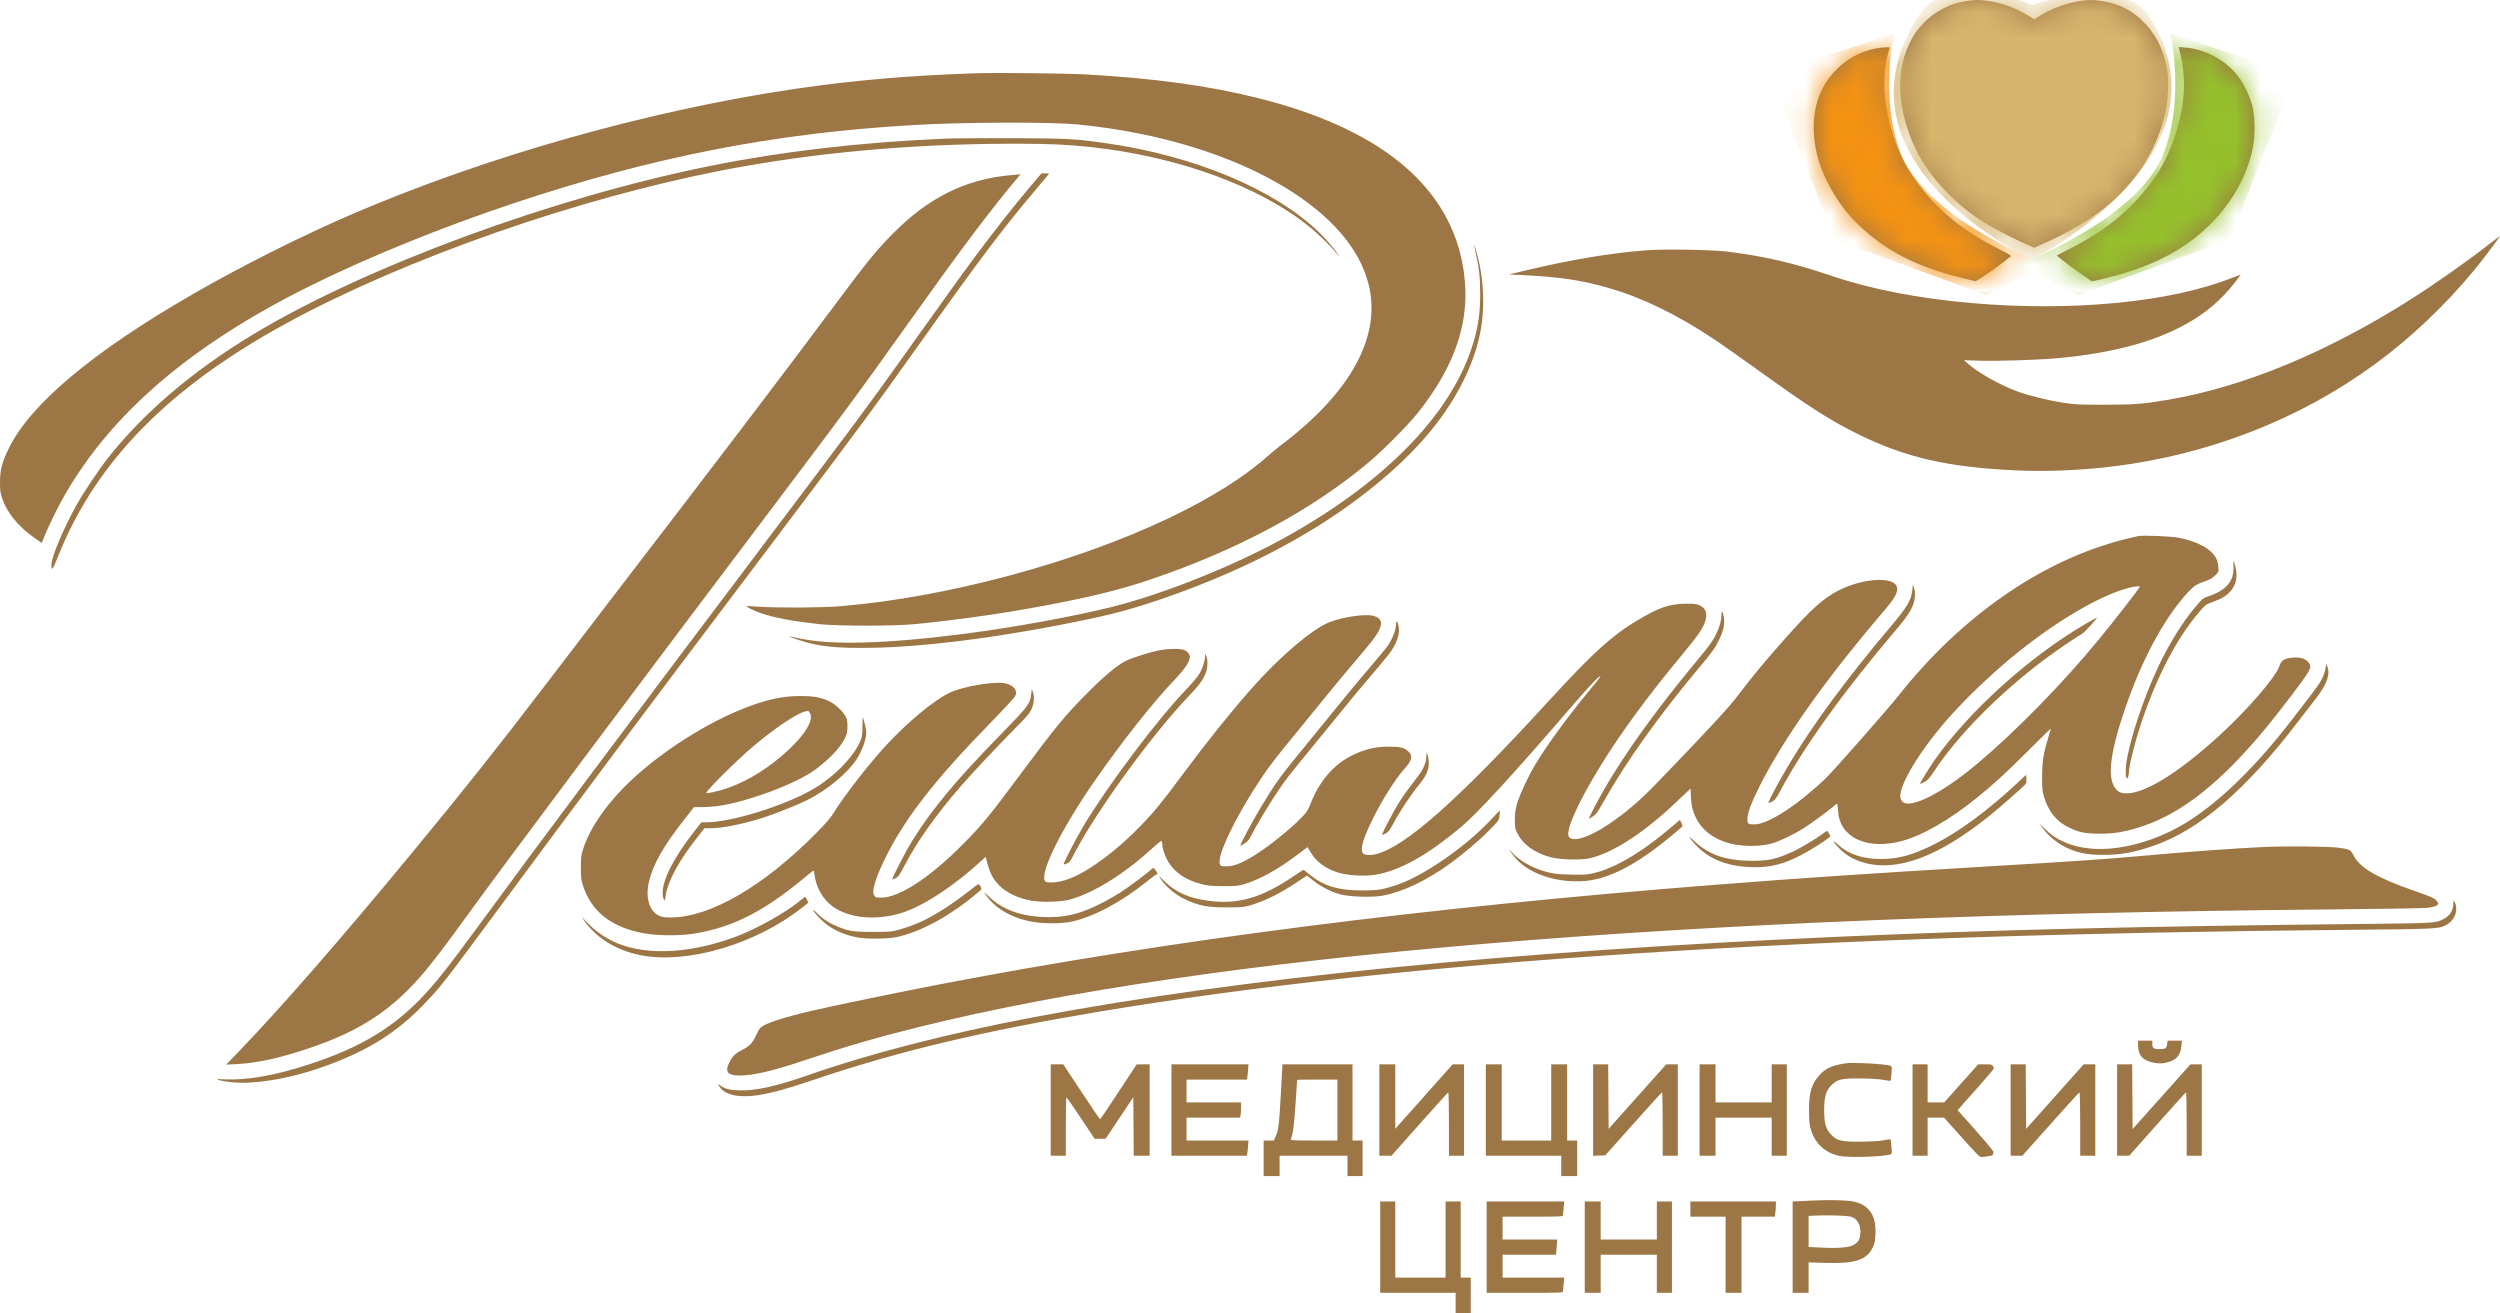 <svg width="99" height="52" viewBox="0 0 99 52" fill="none" xmlns="http://www.w3.org/2000/svg">
<path fill-rule="evenodd" clip-rule="evenodd" d="M77.957 0.029C77.268 0.11 76.609 0.442 76.145 0.944C75.879 1.231 75.761 1.407 75.586 1.781C75.053 2.921 75.146 4.382 75.848 5.873C76.365 6.97 77.389 8.069 78.598 8.826C78.941 9.041 79.769 9.467 80.247 9.675L80.557 9.81L81.077 9.575C82.532 8.917 83.553 8.192 84.356 7.245C85.053 6.422 85.546 5.424 85.763 4.396C85.863 3.922 85.887 3.158 85.815 2.742C85.693 2.035 85.414 1.44 84.983 0.973C84.446 0.39 83.858 0.103 83.015 0.013C82.398 -0.053 81.45 0.203 80.799 0.613L80.558 0.764L80.3 0.607C79.781 0.293 79.24 0.102 78.659 0.029C78.35 -0.01 78.281 -0.01 77.957 0.029ZM74.276 1.92C73.709 2.035 73.21 2.29 72.807 2.672C72.105 3.337 71.783 4.178 71.828 5.233C71.862 6.05 72.118 6.842 72.612 7.659C72.998 8.298 73.405 8.769 73.994 9.258C75 10.094 76.105 10.617 77.679 11.001C77.953 11.068 78.194 11.128 78.216 11.135C78.258 11.149 78.876 10.733 79.302 10.404C79.448 10.29 79.591 10.18 79.618 10.159C79.659 10.128 79.584 10.079 79.221 9.896C77.822 9.192 76.881 8.453 76.063 7.416C75.58 6.803 75.254 6.198 74.992 5.426C74.583 4.22 74.51 2.998 74.791 2.03L74.837 1.87L74.664 1.874C74.569 1.875 74.395 1.896 74.276 1.92ZM86.347 2.166C86.506 2.801 86.528 3.573 86.408 4.276C86.249 5.204 85.861 6.237 85.43 6.88C84.583 8.144 83.55 9.038 82.04 9.812L81.445 10.117L81.62 10.26C81.85 10.447 82.085 10.62 82.501 10.909L82.841 11.145L83.181 11.065C84.795 10.685 85.933 10.186 86.896 9.436C88.12 8.484 88.961 7.173 89.218 5.818C89.311 5.329 89.296 4.584 89.186 4.166C89.103 3.854 88.91 3.43 88.724 3.153C88.246 2.443 87.395 1.951 86.523 1.881L86.271 1.861L86.347 2.166ZM38.82 2.896C36.069 2.983 33.867 3.17 31.516 3.515C25.727 4.366 19.307 6.178 13.987 8.462C11.944 9.34 9.557 10.538 7.596 11.671C3.672 13.938 1.217 15.995 0.358 17.737C0.078 18.305 0.002 18.593 8.23104e-05 19.094C-0.001 19.429 0.011 19.514 0.09 19.747C0.28 20.307 0.741 20.87 1.356 21.294L1.654 21.499L1.75 21.26C1.917 20.842 2.282 20.098 2.545 19.637C4.416 16.366 7.553 13.677 12.211 11.356C14.514 10.208 17.484 9 20.361 8.042C25.854 6.213 30.619 5.28 36.114 4.955C38.163 4.834 41.6 4.823 42.721 4.933C45.873 5.245 48.774 6.132 50.912 7.438C52.711 8.537 53.838 9.844 54.193 11.245C54.714 13.303 53.51 15.524 50.738 17.62C50.583 17.738 50.344 17.934 50.207 18.057C49.278 18.889 47.968 19.712 46.306 20.508C42.597 22.283 37.501 23.653 33.292 24.005C32.539 24.068 30.839 24.078 30.055 24.025C29.791 24.007 29.57 23.996 29.564 24.002C29.537 24.029 29.883 24.198 30.143 24.285C30.691 24.468 31.341 24.591 32.412 24.713C33.151 24.797 35.434 24.797 36.263 24.713C38.2 24.515 39.882 24.27 41.711 23.918C43.269 23.618 44.41 23.333 45.46 22.981C48.958 21.809 51.931 20.217 54.224 18.29C54.755 17.843 55.757 16.834 56.121 16.38C57.76 14.332 58.321 12.419 57.893 10.336C57.26 7.255 54.552 5.08 49.878 3.899C47.876 3.393 45.698 3.094 42.903 2.942C42.273 2.908 39.443 2.876 38.82 2.896ZM37.425 5.491C34.129 5.629 31.016 5.989 28.146 6.566C21.885 7.823 14.446 10.566 10.003 13.255C7.6 14.71 5.68 16.35 4.246 18.173C3.932 18.572 3.299 19.518 3.057 19.948C2.53 20.89 2.036 22.057 2.036 22.362C2.036 22.635 2.082 22.58 2.29 22.055C3.873 18.066 7.034 14.981 12.277 12.309C17.265 9.766 23.999 7.532 29.598 6.562C32.954 5.98 36.49 5.691 40.231 5.691C41.558 5.691 42.283 5.724 43.21 5.825C46.314 6.165 49.248 7.152 51.253 8.531C51.896 8.974 52.483 9.501 52.942 10.047C53.041 10.164 53.052 10.172 52.993 10.08C52.855 9.868 52.509 9.464 52.244 9.207C50.491 7.508 47.325 6.178 43.833 5.676C42.58 5.496 42.325 5.482 40.148 5.472C39.025 5.467 37.8 5.476 37.425 5.491ZM40.824 7.357C40.207 8.083 39.305 9.229 38.593 10.19C38.022 10.963 37.602 11.546 35.421 14.604C34.374 16.072 33.784 16.866 30.699 20.954C24.764 28.82 21.235 33.538 18.908 36.718C17.867 38.139 17.376 38.769 16.895 39.296C15.662 40.65 14.33 41.466 12.244 42.148C10.897 42.588 9.785 42.785 8.891 42.742C8.55 42.726 8.536 42.728 8.668 42.77C8.919 42.849 9.465 42.896 9.87 42.872C10.861 42.814 11.931 42.573 13.038 42.159C14.644 41.558 15.736 40.862 16.793 39.765C17.339 39.199 17.621 38.851 18.515 37.643C20.664 34.738 23.619 30.762 24.905 29.046C26.578 26.814 27.122 26.092 31.048 20.888C34.109 16.829 34.598 16.167 36.247 13.85C38.792 10.271 39.711 9.05 41.007 7.522C41.301 7.174 41.542 6.884 41.542 6.877C41.542 6.869 41.475 6.863 41.393 6.863H41.244L40.824 7.357ZM40.065 6.933C38.278 7.08 36.794 7.807 35.383 9.226C34.692 9.92 34.34 10.356 32.873 12.325C31.093 14.715 28.674 17.897 24.979 22.709C23.841 24.191 22.334 26.159 21.63 27.082C19.716 29.591 18.41 31.235 16.331 33.754C13.505 37.179 11.138 39.893 9.456 41.641L8.958 42.159L9.394 42.137C10.194 42.097 11.105 41.894 12.277 41.497C14.315 40.805 15.581 39.959 16.844 38.445C17.203 38.014 17.668 37.401 18.405 36.385C20.109 34.037 24.713 27.885 31.371 19.061C33.555 16.166 33.965 15.608 35.816 13.012C38.1 9.808 39.185 8.362 40.299 7.039C40.365 6.961 40.414 6.899 40.408 6.901C40.402 6.904 40.247 6.918 40.065 6.933ZM98.641 9.615C97.757 10.31 96.46 11.224 95.423 11.881C92.151 13.955 88.853 15.32 85.885 15.826C84.871 15.999 84.519 16.027 83.339 16.027C82.34 16.028 82.175 16.02 81.712 15.949C81.1 15.855 80.329 15.665 79.87 15.494C79.173 15.234 78.298 14.739 77.911 14.386L77.778 14.264L78.392 14.283C79.128 14.305 80.704 14.255 81.474 14.185C83.808 13.972 85.559 13.473 86.892 12.642C87.611 12.193 88.139 11.69 88.725 10.895C88.741 10.874 88.585 10.924 88.379 11.006C85.97 11.967 82.082 12.345 78.11 12.005C75.996 11.824 74.08 11.452 72.5 10.914C71.025 10.413 69.818 10.134 68.367 9.96C67.764 9.888 65.894 9.858 65.211 9.91C63.796 10.017 62.259 10.273 60.432 10.706L59.752 10.868L60.233 10.891C61.782 10.966 62.615 11.09 63.71 11.406C65.052 11.793 66.426 12.464 67.909 13.454C68.195 13.645 68.987 14.203 69.668 14.693C71.643 16.115 72.443 16.628 73.529 17.168C75.453 18.124 77.13 18.508 79.921 18.631C81.313 18.692 82.956 18.596 84.401 18.37C88.187 17.779 91.698 16.277 94.581 14.017C95.967 12.931 97.312 11.578 98.365 10.211C98.689 9.791 99.016 9.343 98.999 9.343C98.993 9.343 98.832 9.465 98.641 9.615ZM58.376 9.717C58.375 9.73 58.403 9.865 58.439 10.019C58.572 10.586 58.615 10.982 58.616 11.638C58.617 12.348 58.551 12.846 58.372 13.477C57.583 16.254 55.013 18.961 51.037 21.203C48.963 22.372 46.085 23.53 43.949 24.055C42.429 24.428 40.099 24.852 38.255 25.09C35.022 25.507 32.828 25.562 31.552 25.258C31.399 25.221 31.268 25.197 31.261 25.204C31.254 25.212 31.431 25.278 31.656 25.353C32.418 25.605 33.123 25.678 34.563 25.652C36.542 25.617 39.192 25.29 42.106 24.723C43.719 24.409 44.535 24.206 45.625 23.846C48.849 22.782 51.664 21.357 53.885 19.665C55.852 18.168 57.159 16.689 57.961 15.056C58.535 13.886 58.771 12.846 58.729 11.672C58.708 11.098 58.652 10.694 58.522 10.177C58.446 9.872 58.38 9.667 58.376 9.717ZM84.684 21.227C84.629 21.236 84.375 21.296 84.119 21.361C80.875 22.18 77.683 24.388 75.189 27.538C74.748 28.095 72.592 30.542 72.28 30.839C71.182 31.886 70.028 32.634 69.495 32.645C69.23 32.65 69.197 32.628 69.197 32.45C69.197 32.206 69.348 31.792 69.674 31.145C70.63 29.248 72.286 26.908 74.536 24.274C75.072 23.646 75.191 23.424 75.105 23.213C74.945 22.823 73.763 22.904 72.832 23.369C72.213 23.678 71.744 24.099 70.675 25.305C69.831 26.257 69.392 26.788 68.826 27.538C68.478 28 67.646 28.9 65.711 30.906C64.913 31.734 64.401 32.173 63.656 32.671C62.904 33.174 62.25 33.369 62.123 33.129C61.991 32.881 62.495 31.762 63.395 30.303C64.193 29.01 65.236 27.589 66.555 25.997C67.209 25.208 67.403 24.935 67.504 24.665C67.632 24.319 67.569 24.096 67.31 23.975C67.176 23.913 67.1 23.903 66.756 23.907C66.096 23.914 65.681 24.059 64.796 24.593C63.811 25.186 63.05 25.881 61.332 27.756C57.712 31.704 55.665 33.521 54.493 33.823C54.24 33.888 54.009 33.866 53.958 33.771C53.864 33.594 53.991 33.175 54.372 32.408C54.756 31.634 55.279 30.812 55.638 30.42C55.914 30.117 55.954 29.92 55.77 29.757C55.594 29.6 55.451 29.566 54.987 29.567C54.533 29.568 54.192 29.637 53.754 29.817C52.914 30.162 52.294 30.831 51.902 31.815C51.788 32.101 51.744 32.168 51.529 32.388C51.057 32.871 50.198 33.555 49.626 33.904C49.157 34.189 48.854 34.305 48.571 34.306C48.363 34.307 48.343 34.301 48.309 34.224C48.171 33.919 48.916 32.364 49.93 30.839C50.265 30.334 50.532 29.989 51.433 28.895C51.828 28.416 52.276 27.866 52.43 27.672C52.742 27.28 53.517 26.351 54.105 25.662C54.783 24.869 54.86 24.517 54.385 24.387C54.076 24.302 53.203 24.426 52.663 24.632C51.98 24.893 50.675 26.002 49.558 27.27C48.683 28.265 47.823 29.337 46.83 30.673C46.003 31.785 45.714 32.139 45.179 32.695C44.713 33.178 44.234 33.602 43.718 33.989C42.854 34.636 42.183 34.944 41.636 34.944C41.441 34.944 41.407 34.934 41.373 34.872C41.187 34.521 42.064 32.771 43.356 30.913C44.453 29.337 45.648 27.826 46.523 26.909C46.911 26.503 47.119 26.191 47.119 26.016C47.119 25.911 47.026 25.795 46.9 25.742C46.736 25.673 46.242 25.683 45.849 25.764C45.471 25.842 44.801 26.059 44.561 26.182C44.227 26.353 43.705 26.792 43.05 27.453C42.153 28.357 41.816 28.768 40.324 30.775C39.174 32.321 38.88 32.678 38.126 33.438C36.815 34.76 35.607 35.547 34.889 35.547C34.694 35.547 34.666 35.538 34.617 35.463C34.513 35.303 34.652 34.817 35.02 34.056C35.794 32.453 36.988 30.911 39.236 28.611C39.797 28.036 40.187 27.611 40.214 27.544C40.294 27.34 40.152 27.154 39.853 27.07C39.44 26.954 38.094 27.18 37.556 27.456C36.932 27.775 35.948 28.595 35.106 29.497C34.454 30.196 33.4 31.549 33.031 32.161C32.901 32.377 32.73 32.576 32.313 32.999C30.251 35.086 28.135 36.317 26.586 36.331C26.314 36.333 26.227 36.321 26.101 36.263C25.711 36.082 25.55 35.54 25.7 34.91C25.864 34.22 26.273 33.502 27.105 32.443L27.482 31.963L27.782 31.962C27.947 31.962 28.208 31.946 28.363 31.927C29.544 31.78 31.558 31.029 32.313 30.456C32.882 30.024 33.263 29.619 33.449 29.249C33.545 29.058 33.558 29.002 33.558 28.763C33.558 28.53 33.545 28.472 33.467 28.338C33.356 28.146 33.083 27.895 32.867 27.785C32.547 27.621 32.242 27.563 31.699 27.563C31.143 27.562 30.641 27.647 30.03 27.844C28.409 28.367 26.408 29.58 25.002 30.892C24.073 31.76 23.371 32.758 23.097 33.603C23.015 33.856 23.005 33.94 23.003 34.341C23.001 34.726 23.012 34.83 23.078 35.043C23.404 36.091 24.206 36.724 25.507 36.961C26.068 37.063 26.993 37.062 27.576 36.958C29.07 36.694 30.277 36.072 31.864 34.75C32.046 34.599 32.204 34.475 32.216 34.475C32.228 34.475 32.247 34.557 32.259 34.658C32.306 35.067 32.524 35.496 32.825 35.773C33.522 36.417 34.898 36.518 36.077 36.013C36.872 35.673 37.892 34.971 38.819 34.127L39.035 33.93L39.062 34.043C39.183 34.543 39.31 34.8 39.563 35.056C39.863 35.358 40.319 35.574 40.851 35.667C41.284 35.743 42.022 35.718 42.389 35.616C43.327 35.355 44.527 34.603 45.664 33.565C45.822 33.42 45.968 33.302 45.987 33.302C46.008 33.302 46.024 33.353 46.024 33.416C46.024 33.596 46.145 33.943 46.283 34.159C46.546 34.569 46.959 34.845 47.549 35.002C47.825 35.076 47.94 35.087 48.431 35.091C48.921 35.094 49.028 35.085 49.247 35.021C49.852 34.843 50.568 34.452 51.334 33.879L51.781 33.545L51.899 33.746C52.124 34.132 52.5 34.406 53.012 34.56C53.413 34.679 54.099 34.711 54.53 34.629C55.484 34.447 56.54 33.852 57.844 32.762C58.51 32.206 59.912 30.679 62.252 27.962C62.969 27.13 63.34 26.742 63.38 26.783C63.387 26.791 63.159 27.08 62.872 27.427C62.036 28.438 61.224 29.557 60.769 30.324C60.508 30.766 60.179 31.474 60.08 31.811C60.012 32.043 59.991 32.19 59.988 32.447C59.984 32.75 59.993 32.801 60.075 32.971C60.302 33.437 60.747 33.765 61.394 33.944C61.761 34.045 62.586 34.069 62.943 33.989C63.894 33.776 65.171 32.935 66.514 31.635C66.748 31.409 66.942 31.224 66.947 31.224C66.952 31.224 66.957 31.349 66.958 31.501C66.971 32.791 67.997 33.577 69.562 33.493C69.761 33.482 70.017 33.444 70.159 33.403C70.463 33.316 71.041 33.04 71.421 32.8C71.712 32.617 72.367 32.137 72.597 31.939C72.669 31.878 72.738 31.828 72.751 31.828C72.763 31.828 72.78 31.954 72.788 32.109C72.844 33.171 73.941 33.682 75.338 33.297C76.143 33.076 77.193 32.471 78.252 31.618C78.944 31.061 79.438 30.608 80.343 29.704C80.822 29.224 81.214 28.841 81.214 28.851C81.214 28.862 81.169 29.018 81.114 29.199C80.92 29.834 80.87 30.152 80.868 30.755C80.866 31.245 80.875 31.337 80.944 31.559C81.124 32.143 81.434 32.527 81.917 32.762C82.331 32.964 82.571 33.013 83.156 33.014C83.756 33.014 84.19 32.938 84.866 32.711C86.431 32.186 87.981 30.949 89.737 28.821C90.332 28.099 91.312 26.803 91.415 26.603C91.514 26.407 91.511 26.332 91.397 26.207C91.28 26.078 91.069 26.018 90.805 26.041C90.467 26.069 90.341 26.145 90.272 26.36C90.127 26.808 89.007 28.105 87.864 29.148C86.179 30.686 84.788 31.517 84.078 31.409C83.955 31.391 83.894 31.357 83.801 31.259C83.405 30.839 83.559 29.703 84.285 27.689C84.921 25.924 85.79 24.367 86.656 23.441C86.886 23.194 86.977 23.137 87.339 23.011C87.5 22.956 87.615 22.888 87.716 22.79C87.861 22.651 87.862 22.648 87.848 22.455C87.84 22.348 87.806 22.203 87.772 22.133C87.587 21.744 87.022 21.432 86.244 21.289C85.951 21.235 84.889 21.193 84.684 21.227ZM88.446 22.427C88.476 23.019 88.157 23.387 87.399 23.633C87.245 23.683 87.194 23.727 86.94 24.031C86.416 24.657 85.918 25.457 85.477 26.382C84.884 27.628 84.309 29.373 84.196 30.269C84.158 30.569 84.177 30.822 84.236 30.822C84.273 30.822 84.29 30.745 84.317 30.47C84.348 30.156 84.553 29.355 84.772 28.694C85.396 26.812 86.198 25.271 87.098 24.225C87.329 23.957 87.353 23.939 87.622 23.837C87.969 23.706 88.033 23.673 88.211 23.527C88.507 23.286 88.623 22.927 88.538 22.516C88.467 22.174 88.432 22.14 88.446 22.427ZM75.726 23.383C75.688 23.761 75.52 24.043 74.888 24.791C73.126 26.874 71.758 28.731 70.816 30.32C70.42 30.987 70.016 31.746 70.032 31.792C70.038 31.808 70.106 31.785 70.183 31.739C70.296 31.671 70.353 31.596 70.493 31.331C71.396 29.626 73.02 27.363 75.055 24.975C75.632 24.297 75.801 24.003 75.828 23.628C75.838 23.473 75.828 23.362 75.796 23.283L75.748 23.165L75.726 23.383ZM84.285 23.282C83.204 23.571 81.597 24.497 80.025 25.739C79.113 26.459 78.076 27.425 77.303 28.276C76.04 29.665 75.087 31.249 75.276 31.646C75.353 31.806 75.465 31.848 75.709 31.806C76.285 31.706 77.276 31.108 78.309 30.236C79.849 28.938 81.669 27.076 83.125 25.31C83.723 24.585 84.734 23.281 84.734 23.235C84.734 23.197 84.515 23.22 84.285 23.282ZM68.168 24.357C68.167 24.58 68.096 24.835 67.96 25.109C67.812 25.406 67.707 25.55 67.155 26.215C65.618 28.065 64.366 29.803 63.54 31.233C63.284 31.676 62.922 32.368 62.922 32.413C62.922 32.423 62.99 32.388 63.072 32.336C63.203 32.254 63.262 32.173 63.521 31.713C64.415 30.13 65.704 28.326 67.32 26.399C67.836 25.782 67.929 25.65 68.101 25.285C68.251 24.966 68.308 24.677 68.265 24.444C68.216 24.182 68.169 24.14 68.168 24.357ZM82.623 24.685C80.392 25.978 77.963 28.166 76.61 30.102C76.382 30.429 76.035 30.992 76.035 31.036C76.035 31.048 76.108 31.021 76.197 30.975C76.332 30.906 76.394 30.838 76.581 30.555C77.52 29.132 79.124 27.502 80.93 26.139C81.371 25.805 82.176 25.255 82.459 25.092C82.564 25.032 83.083 24.456 83.032 24.456C83.025 24.456 82.841 24.559 82.623 24.685ZM55.278 24.77C55.257 25.034 55.105 25.381 54.885 25.667C54.804 25.771 54.469 26.171 54.141 26.555C53.812 26.939 53.35 27.495 53.113 27.79C52.877 28.084 52.294 28.801 51.817 29.381C50.666 30.782 50.526 30.975 49.902 32.012C49.606 32.504 49.095 33.464 49.117 33.486C49.124 33.493 49.2 33.455 49.286 33.401C49.412 33.321 49.465 33.256 49.563 33.059C49.742 32.7 50.238 31.876 50.595 31.345C50.936 30.838 50.975 30.788 52.049 29.48C52.451 28.991 52.967 28.358 53.195 28.074C53.423 27.789 53.879 27.241 54.207 26.856C54.536 26.471 54.883 26.056 54.979 25.934C55.304 25.518 55.452 25.105 55.384 24.799C55.326 24.539 55.297 24.531 55.278 24.77ZM47.72 26.002C47.715 26.205 47.593 26.542 47.449 26.753C47.373 26.862 47.159 27.11 46.973 27.304C45.828 28.495 43.884 31.078 42.902 32.715C42.632 33.166 42.093 34.204 42.117 34.228C42.125 34.237 42.186 34.222 42.251 34.194C42.342 34.156 42.391 34.099 42.47 33.941C43.297 32.288 45.539 29.18 47.054 27.589C47.479 27.142 47.628 26.943 47.739 26.668C47.827 26.455 47.84 26.138 47.768 25.98L47.722 25.88L47.72 26.002ZM92.081 26.5C92.026 26.789 91.909 27.005 91.558 27.462C91.391 27.679 91.047 28.128 90.792 28.46C89.373 30.307 87.99 31.669 86.683 32.507C85.457 33.292 83.942 33.717 82.777 33.602C81.996 33.525 81.417 33.271 80.96 32.806L80.772 32.615L80.874 32.766C81.116 33.123 81.542 33.456 81.986 33.636C82.392 33.799 82.728 33.854 83.306 33.853C83.993 33.852 84.525 33.754 85.3 33.486C87.079 32.87 88.91 31.303 90.941 28.657C91.222 28.291 91.57 27.84 91.713 27.656C92.142 27.104 92.286 26.704 92.165 26.404L92.12 26.293L92.081 26.5ZM40.836 27.484C40.796 27.871 40.726 27.963 39.569 29.147C37.86 30.895 36.892 32.061 36.125 33.293C35.889 33.673 35.334 34.741 35.334 34.816C35.334 34.832 35.392 34.815 35.463 34.778C35.575 34.72 35.622 34.655 35.815 34.285C36.321 33.315 37.059 32.273 38.056 31.124C38.486 30.629 39.616 29.427 40.23 28.812C40.612 28.43 40.771 28.245 40.837 28.11C40.944 27.888 40.974 27.577 40.904 27.404L40.856 27.287L40.836 27.484ZM31.792 28.204C31.439 28.327 30.611 28.895 29.84 29.544C29.175 30.103 27.917 31.356 27.969 31.408C27.976 31.416 28.094 31.399 28.23 31.371C29.019 31.209 29.9 30.774 30.673 30.166C31.725 29.339 32.29 28.545 32.062 28.216C32.001 28.128 32.009 28.128 31.792 28.204ZM34.154 28.77C34.153 29.065 34.139 29.165 34.076 29.325C33.825 29.964 32.987 30.811 32.133 31.288C30.952 31.947 28.927 32.565 27.945 32.565H27.776L27.491 32.926C26.697 33.933 26.235 34.835 26.239 35.368C26.239 35.457 26.26 35.567 26.285 35.612C26.327 35.69 26.33 35.686 26.353 35.511C26.43 34.919 26.863 34.111 27.613 33.16L27.897 32.799H28.13C28.601 32.799 29.456 32.628 30.224 32.379C30.712 32.221 31.624 31.857 31.961 31.687C32.764 31.279 33.553 30.628 33.919 30.071C34.142 29.733 34.305 29.275 34.305 28.986C34.305 28.878 34.189 28.41 34.162 28.41C34.158 28.41 34.155 28.572 34.154 28.77ZM56.484 29.958C56.48 30.177 56.371 30.45 56.197 30.679C55.683 31.351 55.569 31.508 55.393 31.794C55.148 32.19 54.708 33.031 54.733 33.056C54.742 33.066 54.809 33.041 54.881 33C54.987 32.94 55.044 32.864 55.19 32.587C55.42 32.152 55.884 31.451 56.169 31.108C56.469 30.748 56.581 30.504 56.58 30.219C56.579 30.099 56.557 29.956 56.532 29.901L56.487 29.8L56.484 29.958ZM79.886 31.007C78.704 32.108 77.571 32.944 76.6 33.432C75.745 33.861 75.195 34.013 74.492 34.016C73.765 34.018 73.204 33.83 72.78 33.443C72.516 33.202 72.578 33.337 72.862 33.623C73.112 33.874 73.405 34.042 73.794 34.156C75.122 34.544 76.768 33.93 78.808 32.286C79.225 31.95 80.124 31.158 80.212 31.049C80.238 31.017 80.251 30.932 80.245 30.838L80.235 30.682L79.886 31.007ZM59.119 32.377C58.1 33.5 56.339 34.722 55.236 35.07C54.701 35.239 54.55 35.261 53.925 35.261C52.984 35.261 52.407 35.083 51.852 34.621C51.731 34.52 51.62 34.442 51.608 34.448C51.595 34.454 51.398 34.583 51.17 34.736C49.948 35.554 49.032 35.818 47.9 35.677C47.101 35.579 46.56 35.341 46.101 34.887C45.87 34.658 45.862 34.654 45.963 34.803C46.221 35.187 46.656 35.519 47.153 35.713C47.602 35.887 47.897 35.932 48.597 35.932C49.153 35.932 49.259 35.923 49.493 35.856C50.061 35.693 50.695 35.382 51.326 34.957C51.555 34.802 51.748 34.676 51.756 34.676C51.763 34.676 51.869 34.76 51.992 34.862C52.263 35.089 52.72 35.322 53.078 35.417C53.46 35.518 54.355 35.544 54.77 35.465C55.563 35.314 56.501 34.866 57.428 34.194C57.94 33.823 58.61 33.253 58.976 32.878C59.362 32.481 59.362 32.481 59.383 32.288C59.394 32.182 59.397 32.096 59.389 32.096C59.381 32.096 59.259 32.222 59.119 32.377ZM66.209 32.736C64.941 33.817 63.825 34.457 62.941 34.611C62.792 34.637 62.513 34.645 62.145 34.633C61.681 34.619 61.517 34.599 61.245 34.528C60.681 34.38 60.147 34.074 59.849 33.727C59.74 33.601 59.736 33.599 59.804 33.704C60.056 34.09 60.345 34.336 60.815 34.562C61.372 34.83 62.157 34.954 62.836 34.88C63.881 34.766 65.073 34.089 66.618 32.731C66.633 32.718 66.618 32.653 66.585 32.587L66.524 32.467L66.209 32.736ZM72.151 33.038C71.9 33.225 71.284 33.593 71.022 33.712C70.343 34.022 70.046 34.09 69.379 34.088C68.344 34.084 67.66 33.85 67.092 33.304C66.82 33.042 66.856 33.143 67.147 33.456C67.696 34.049 68.478 34.341 69.518 34.341C70.151 34.341 70.644 34.211 71.299 33.874C71.638 33.699 72.208 33.346 72.378 33.206L72.488 33.115L72.428 33.008C72.394 32.949 72.359 32.901 72.35 32.901C72.341 32.902 72.252 32.964 72.151 33.038ZM89.747 33.537C88.442 33.596 86.762 33.718 84.684 33.905C83.319 34.028 82.334 34.095 78.774 34.307C73.948 34.595 71.428 34.764 68.034 35.029C56.442 35.933 46.338 37.227 37.276 38.968C35.638 39.283 32.946 39.838 32.163 40.023C30.972 40.304 30.304 40.524 30.113 40.698C30.08 40.729 29.995 40.878 29.924 41.03C29.785 41.329 29.683 41.428 29.321 41.614C29.113 41.72 28.996 41.844 28.875 42.085C28.694 42.446 28.821 42.594 29.308 42.591C29.857 42.587 30.651 42.397 31.935 41.964C33.452 41.453 34.73 41.081 36.38 40.672C47.923 37.81 66.572 36.249 92.004 36.016C94.131 35.997 95.985 35.967 96.124 35.95C96.537 35.899 96.644 35.811 96.478 35.657C96.362 35.55 96.232 35.494 95.598 35.274C94.132 34.765 93.445 34.363 93.198 33.869C93.087 33.647 93.046 33.627 92.602 33.569C92.221 33.52 90.545 33.502 89.747 33.537ZM45.589 34.428C45.523 34.509 44.722 35.109 44.391 35.326C44.232 35.43 43.918 35.612 43.693 35.729C42.888 36.151 42.283 36.318 41.564 36.318C40.531 36.318 39.758 36.063 39.199 35.539C38.942 35.299 38.94 35.298 39.053 35.459C39.425 35.986 40.082 36.361 40.886 36.504C41.316 36.581 42.043 36.581 42.404 36.504C43.302 36.313 44.402 35.728 45.449 34.882C45.653 34.717 45.831 34.592 45.844 34.604C45.856 34.616 45.831 34.569 45.788 34.5C45.701 34.363 45.656 34.347 45.589 34.428ZM38.421 35.25C38.266 35.378 37.908 35.64 37.625 35.831C36.859 36.349 36.318 36.612 35.605 36.814C35.301 36.899 35.246 36.904 34.57 36.904C33.8 36.903 33.627 36.877 33.182 36.698C32.848 36.563 32.593 36.398 32.36 36.168C32.078 35.889 32.182 36.077 32.48 36.384C32.844 36.76 33.354 37.013 33.973 37.126C34.332 37.192 35.149 37.183 35.5 37.11C36.452 36.911 37.645 36.259 38.712 35.355C38.885 35.208 38.885 35.207 38.835 35.109C38.807 35.055 38.767 35.012 38.744 35.014C38.722 35.015 38.577 35.122 38.421 35.25ZM31.682 35.669C31.114 36.138 29.978 36.776 29.168 37.081C27.498 37.709 25.873 37.838 24.675 37.439C24.124 37.255 23.597 36.913 23.21 36.489C23.028 36.288 23.018 36.282 23.112 36.423C23.577 37.126 24.399 37.636 25.373 37.827C27.212 38.187 29.916 37.394 31.739 35.961L32.012 35.746L31.957 35.63C31.927 35.566 31.894 35.515 31.883 35.516C31.873 35.517 31.782 35.586 31.682 35.669ZM97.151 35.792C97.149 36.051 97.013 36.266 96.768 36.394C96.457 36.556 96.43 36.558 93.631 36.587C84.694 36.681 79.002 36.819 72.915 37.09C59.661 37.679 49.161 38.726 40.961 40.276C37.555 40.92 34.408 41.729 31.983 42.583C30.754 43.016 29.895 43.205 29.275 43.178C28.87 43.16 28.727 43.126 28.547 43.002L28.424 42.918L28.484 43.02C28.677 43.35 29.245 43.484 29.988 43.373C30.548 43.29 31.137 43.128 32.298 42.736C35.597 41.623 38.936 40.828 43.55 40.058C55.532 38.056 71.438 37.016 93.033 36.821C96.475 36.79 96.559 36.786 96.856 36.635C97.221 36.449 97.374 36.017 97.189 35.695C97.158 35.641 97.152 35.657 97.151 35.792ZM84.667 41.401C84.667 41.805 84.882 42.024 85.345 42.092C85.545 42.121 85.626 42.117 85.813 42.071C86.195 41.975 86.35 41.796 86.385 41.407L86.403 41.21H86.12H85.837L85.815 41.357C85.79 41.521 85.753 41.544 85.503 41.545C85.291 41.545 85.231 41.501 85.231 41.343V41.21H84.949H84.667V41.401ZM73.13 42.101C72.57 42.182 72.3 42.299 72.057 42.568C71.737 42.921 71.637 43.253 71.637 43.958C71.637 44.259 71.654 44.514 71.682 44.628C71.835 45.245 72.229 45.636 72.832 45.772C73.179 45.85 74.547 45.812 74.875 45.715C74.918 45.703 74.922 45.657 74.901 45.411C74.887 45.252 74.871 45.118 74.866 45.114C74.861 45.109 74.737 45.128 74.591 45.155C74.423 45.187 74.094 45.207 73.695 45.21C72.914 45.215 72.748 45.177 72.516 44.935C72.299 44.709 72.233 44.47 72.237 43.924C72.241 43.409 72.311 43.183 72.537 42.962C72.765 42.739 72.937 42.7 73.678 42.706C74.048 42.709 74.405 42.731 74.575 42.761C74.73 42.788 74.861 42.807 74.866 42.802C74.871 42.798 74.887 42.663 74.901 42.504C74.93 42.169 74.973 42.208 74.508 42.149C74.201 42.109 73.291 42.078 73.13 42.101ZM41.608 43.958V45.767H41.907H42.206V44.611C42.206 43.975 42.217 43.455 42.231 43.456C42.245 43.456 42.502 43.825 42.802 44.277L43.348 45.097L43.566 45.096L43.783 45.094L44.331 44.272L44.879 43.45L44.887 44.608L44.896 45.767H45.211H45.526V43.958V42.148L45.269 42.149L45.011 42.15L44.297 43.237C43.905 43.835 43.575 44.325 43.564 44.325C43.553 44.326 43.221 43.836 42.825 43.237L42.106 42.148H41.857H41.608V43.958ZM46.389 43.958V45.767H47.882H49.376L49.391 45.692C49.399 45.651 49.414 45.515 49.423 45.39L49.441 45.164H48.214H46.987V44.712V44.259H48.045H49.104L49.124 44.184C49.135 44.142 49.144 44.007 49.144 43.882L49.145 43.656H48.066H46.987V43.204V42.752H48.181H49.376L49.391 42.676C49.399 42.635 49.414 42.499 49.423 42.374L49.441 42.148H47.915H46.389V43.958ZM50.726 43.246C50.657 44.526 50.632 44.748 50.523 44.987L50.443 45.164H50.242H50.041V45.868V46.572H50.356H50.672V46.169V45.767H52.016H53.361V46.169V46.572H53.66H53.958V45.868V45.164H53.759H53.56V43.656V42.148H52.172H50.785L50.726 43.246ZM54.622 43.958V45.767L54.863 45.767L55.104 45.766L56.216 44.513C56.828 43.823 57.339 43.258 57.353 43.256C57.367 43.255 57.378 43.82 57.378 44.511V45.767H57.677H57.975V43.958V42.148H57.751H57.526L56.39 43.423L55.253 44.699V43.423V42.148H54.938H54.622V43.958ZM58.839 43.958V45.767H60.333H61.826V46.169V46.572H62.142H62.457V45.868V45.164H62.258H62.059V43.656V42.148H61.743H61.428V43.656V45.164H60.449H59.469V43.656V42.148H59.154H58.839V43.958ZM63.088 43.959V45.77L63.329 45.76L63.569 45.751L64.676 44.511C65.284 43.829 65.796 43.266 65.813 43.26C65.831 43.253 65.843 43.75 65.843 44.508V45.767H66.142H66.441V43.958V42.148H66.212H65.983L64.843 43.425L63.702 44.702L63.693 43.425L63.685 42.148H63.386H63.088V43.959ZM67.304 43.958V45.767H67.62H67.935V45.013V44.259H69.047H70.159V45.013V45.767H70.458H70.757V43.958V42.148H70.458H70.159V42.902V43.656H69.047H67.935V42.902V42.148H67.62H67.304V43.958ZM75.737 43.958V45.767H76.035H76.334V45.013V44.259H76.659H76.984L77.692 45.049C78.332 45.764 78.407 45.837 78.487 45.821C78.535 45.812 78.654 45.795 78.749 45.783C78.861 45.769 78.924 45.745 78.924 45.717C78.924 45.692 78.932 45.651 78.942 45.624C78.957 45.584 78.498 45.046 77.588 44.035L77.522 43.962L78.239 43.154C78.634 42.71 78.957 42.331 78.957 42.312C78.957 42.293 78.941 42.249 78.922 42.213C78.893 42.157 78.851 42.148 78.612 42.148H78.336L77.663 42.902L76.99 43.656H76.662H76.334V42.902V42.148H76.035H75.737V43.958ZM79.621 43.958V45.767H79.853H80.085L81.198 44.519C81.81 43.833 82.326 43.266 82.344 43.26C82.365 43.253 82.376 43.703 82.376 44.508V45.767H82.675H82.974V43.958V42.148H82.743H82.513L81.374 43.426L80.235 44.703L80.226 43.426L80.218 42.148H79.919H79.621V43.958ZM83.837 43.958V45.767L84.078 45.766L84.319 45.765L85.431 44.512C86.042 43.823 86.554 43.258 86.568 43.257C86.581 43.255 86.593 43.82 86.593 44.511V45.767H86.891H87.19V43.958V42.148L86.966 42.148L86.742 42.148L85.597 43.43L84.451 44.711L84.443 43.43L84.434 42.148H84.135H83.837V43.958ZM51.367 42.76C51.366 42.764 51.337 43.198 51.302 43.723C51.246 44.561 51.204 44.884 51.119 45.105C51.097 45.16 51.154 45.164 52.029 45.164H52.962V43.958V42.752H52.166C51.727 42.752 51.368 42.755 51.367 42.76ZM71.769 47.542C71.496 47.557 71.208 47.57 71.13 47.572L70.989 47.577V49.386V51.196H71.305H71.62V50.593V49.989L72.243 50.01C73.452 50.051 73.925 49.9 74.163 49.394C74.237 49.236 74.256 49.142 74.269 48.864C74.301 48.159 74.04 47.748 73.462 47.594C73.22 47.529 72.469 47.506 71.769 47.542ZM54.656 49.386V51.196H56.149H57.643V51.598V52H57.942H58.241V51.296V50.593H58.042H57.843V49.085V47.577H57.544H57.245V49.085V50.593H56.249H55.253V49.085V47.577H54.954H54.656V49.386ZM58.872 49.386V51.196H60.382C61.798 51.196 61.893 51.192 61.895 51.137C61.896 51.105 61.908 50.969 61.921 50.836L61.945 50.593H60.724H59.502V50.14V49.688H60.56H61.618L61.639 49.462C61.65 49.337 61.66 49.202 61.66 49.16L61.66 49.085H60.581H59.502V48.632V48.18H60.698C61.813 48.18 61.893 48.176 61.895 48.121C61.896 48.089 61.908 47.953 61.921 47.82L61.945 47.577H60.408H58.872V49.386ZM62.756 49.386V51.196H63.071H63.387V50.442V49.688H64.499H65.611V50.442V51.196H65.91H66.209V49.386V47.577H65.91H65.611V48.331V49.085H64.499H63.387V48.331V47.577H63.071H62.756V49.386ZM66.939 47.878V48.18H67.636H68.333V49.688V51.196H68.649H68.964V49.688V48.18H69.624H70.283L70.304 48.025C70.316 47.939 70.325 47.803 70.325 47.723V47.577H68.632H66.939V47.878ZM71.927 48.136L71.62 48.149V48.764V49.379L72.076 49.404C72.739 49.44 73.184 49.408 73.373 49.312C73.572 49.212 73.644 49.105 73.667 48.882C73.703 48.525 73.562 48.261 73.294 48.181C73.151 48.139 72.412 48.114 71.927 48.136Z" fill="#9C7645"/>
<mask id="mask0_1447_9227" style="mask-type:alpha" maskUnits="userSpaceOnUse" x="0" y="0" width="99" height="52">
<path fill-rule="evenodd" clip-rule="evenodd" d="M77.957 0.029C77.268 0.11 76.609 0.442 76.145 0.944C75.879 1.231 75.761 1.407 75.586 1.781C75.053 2.921 75.146 4.382 75.848 5.873C76.365 6.97 77.389 8.069 78.598 8.826C78.941 9.041 79.769 9.467 80.247 9.675L80.557 9.81L81.077 9.575C82.532 8.917 83.553 8.192 84.356 7.245C85.053 6.422 85.546 5.424 85.763 4.396C85.863 3.922 85.887 3.158 85.815 2.742C85.693 2.035 85.414 1.44 84.983 0.973C84.446 0.39 83.858 0.103 83.015 0.013C82.398 -0.053 81.45 0.203 80.799 0.613L80.558 0.764L80.3 0.607C79.781 0.293 79.24 0.102 78.659 0.029C78.35 -0.01 78.281 -0.01 77.957 0.029ZM74.276 1.92C73.709 2.035 73.21 2.29 72.807 2.672C72.105 3.337 71.783 4.178 71.828 5.233C71.862 6.05 72.118 6.842 72.612 7.659C72.998 8.298 73.405 8.769 73.994 9.258C75 10.094 76.105 10.617 77.679 11.001C77.953 11.068 78.194 11.128 78.216 11.135C78.258 11.149 78.876 10.733 79.302 10.404C79.448 10.29 79.591 10.18 79.618 10.159C79.659 10.128 79.584 10.079 79.221 9.896C77.822 9.192 76.881 8.453 76.063 7.416C75.58 6.803 75.254 6.198 74.992 5.426C74.583 4.22 74.51 2.998 74.791 2.03L74.837 1.87L74.664 1.874C74.569 1.875 74.395 1.896 74.276 1.92ZM86.347 2.166C86.506 2.801 86.528 3.573 86.408 4.276C86.249 5.204 85.861 6.237 85.43 6.88C84.583 8.144 83.55 9.038 82.04 9.812L81.445 10.117L81.62 10.26C81.85 10.447 82.085 10.62 82.501 10.909L82.841 11.145L83.181 11.065C84.795 10.685 85.933 10.186 86.896 9.436C88.12 8.484 88.961 7.173 89.218 5.818C89.311 5.329 89.296 4.584 89.186 4.166C89.103 3.854 88.91 3.43 88.724 3.153C88.246 2.443 87.395 1.951 86.523 1.881L86.271 1.861L86.347 2.166ZM38.82 2.896C36.069 2.983 33.867 3.17 31.516 3.515C25.727 4.366 19.307 6.178 13.987 8.462C11.944 9.34 9.557 10.538 7.596 11.671C3.672 13.938 1.217 15.995 0.358 17.737C0.078 18.305 0.002 18.593 8.23104e-05 19.094C-0.001 19.429 0.011 19.514 0.09 19.747C0.28 20.307 0.741 20.87 1.356 21.294L1.654 21.499L1.75 21.26C1.917 20.842 2.282 20.098 2.545 19.637C4.416 16.366 7.553 13.677 12.211 11.356C14.514 10.208 17.484 9 20.361 8.042C25.854 6.213 30.619 5.28 36.114 4.955C38.163 4.834 41.6 4.823 42.721 4.933C45.873 5.245 48.774 6.132 50.912 7.438C52.711 8.537 53.838 9.844 54.193 11.245C54.714 13.303 53.51 15.524 50.738 17.62C50.583 17.738 50.344 17.934 50.207 18.057C49.278 18.889 47.968 19.712 46.306 20.508C42.597 22.283 37.501 23.653 33.292 24.005C32.539 24.068 30.839 24.078 30.055 24.025C29.791 24.007 29.57 23.996 29.564 24.002C29.537 24.029 29.883 24.198 30.143 24.285C30.691 24.468 31.341 24.591 32.412 24.713C33.151 24.797 35.434 24.797 36.263 24.713C38.2 24.515 39.882 24.27 41.711 23.918C43.269 23.618 44.41 23.333 45.46 22.981C48.958 21.809 51.931 20.217 54.224 18.29C54.755 17.843 55.757 16.834 56.121 16.38C57.76 14.332 58.321 12.419 57.893 10.336C57.26 7.255 54.552 5.08 49.878 3.899C47.876 3.393 45.698 3.094 42.903 2.942C42.273 2.908 39.443 2.876 38.82 2.896ZM37.425 5.491C34.129 5.629 31.016 5.989 28.146 6.566C21.885 7.823 14.446 10.566 10.003 13.255C7.6 14.71 5.68 16.35 4.246 18.173C3.932 18.572 3.299 19.518 3.057 19.948C2.53 20.89 2.036 22.057 2.036 22.362C2.036 22.635 2.082 22.58 2.29 22.055C3.873 18.066 7.034 14.981 12.277 12.309C17.265 9.766 23.999 7.532 29.598 6.562C32.954 5.98 36.49 5.691 40.231 5.691C41.558 5.691 42.283 5.724 43.21 5.825C46.314 6.165 49.248 7.152 51.253 8.531C51.896 8.974 52.483 9.501 52.942 10.047C53.041 10.164 53.052 10.172 52.993 10.08C52.855 9.868 52.509 9.464 52.244 9.207C50.491 7.508 47.325 6.178 43.833 5.676C42.58 5.496 42.325 5.482 40.148 5.472C39.025 5.467 37.8 5.476 37.425 5.491ZM40.824 7.357C40.207 8.083 39.305 9.229 38.593 10.19C38.022 10.963 37.602 11.546 35.421 14.604C34.374 16.072 33.784 16.866 30.699 20.954C24.764 28.82 21.235 33.538 18.908 36.718C17.867 38.139 17.376 38.769 16.895 39.296C15.662 40.65 14.33 41.466 12.244 42.148C10.897 42.588 9.785 42.785 8.891 42.742C8.55 42.726 8.536 42.728 8.668 42.77C8.919 42.849 9.465 42.896 9.87 42.872C10.861 42.814 11.931 42.573 13.038 42.159C14.644 41.558 15.736 40.862 16.793 39.765C17.339 39.199 17.621 38.851 18.515 37.643C20.664 34.738 23.619 30.762 24.905 29.046C26.578 26.814 27.122 26.092 31.048 20.888C34.109 16.829 34.598 16.167 36.247 13.85C38.792 10.271 39.711 9.05 41.007 7.522C41.301 7.174 41.542 6.884 41.542 6.877C41.542 6.869 41.475 6.863 41.393 6.863H41.244L40.824 7.357ZM40.065 6.933C38.278 7.08 36.794 7.807 35.383 9.226C34.692 9.92 34.34 10.356 32.873 12.325C31.093 14.715 28.674 17.897 24.979 22.709C23.841 24.191 22.334 26.159 21.63 27.082C19.716 29.591 18.41 31.235 16.331 33.754C13.505 37.179 11.138 39.893 9.456 41.641L8.958 42.159L9.394 42.137C10.194 42.097 11.105 41.894 12.277 41.497C14.315 40.805 15.581 39.959 16.844 38.445C17.203 38.014 17.668 37.401 18.405 36.385C20.109 34.037 24.713 27.885 31.371 19.061C33.555 16.166 33.965 15.608 35.816 13.012C38.1 9.808 39.185 8.362 40.299 7.039C40.365 6.961 40.414 6.899 40.408 6.901C40.402 6.904 40.247 6.918 40.065 6.933ZM98.641 9.615C97.757 10.31 96.46 11.224 95.423 11.881C92.151 13.955 88.853 15.32 85.885 15.826C84.871 15.999 84.519 16.027 83.339 16.027C82.34 16.028 82.175 16.02 81.712 15.949C81.1 15.855 80.329 15.665 79.87 15.494C79.173 15.234 78.298 14.739 77.911 14.386L77.778 14.264L78.392 14.283C79.128 14.305 80.704 14.255 81.474 14.185C83.808 13.972 85.559 13.473 86.892 12.642C87.611 12.193 88.139 11.69 88.725 10.895C88.741 10.874 88.585 10.924 88.379 11.006C85.97 11.967 82.082 12.345 78.11 12.005C75.996 11.824 74.08 11.452 72.5 10.914C71.025 10.413 69.818 10.134 68.367 9.96C67.764 9.888 65.894 9.858 65.211 9.91C63.796 10.017 62.259 10.273 60.432 10.706L59.752 10.868L60.233 10.891C61.782 10.966 62.615 11.09 63.71 11.406C65.052 11.793 66.426 12.464 67.909 13.454C68.195 13.645 68.987 14.203 69.668 14.693C71.643 16.115 72.443 16.628 73.529 17.168C75.453 18.124 77.13 18.508 79.921 18.631C81.313 18.692 82.956 18.596 84.401 18.37C88.187 17.779 91.698 16.277 94.581 14.017C95.967 12.931 97.312 11.578 98.365 10.211C98.689 9.791 99.016 9.343 98.999 9.343C98.993 9.343 98.832 9.465 98.641 9.615ZM58.376 9.717C58.375 9.73 58.403 9.865 58.439 10.019C58.572 10.586 58.615 10.982 58.616 11.638C58.617 12.348 58.551 12.846 58.372 13.477C57.583 16.254 55.013 18.961 51.037 21.203C48.963 22.372 46.085 23.53 43.949 24.055C42.429 24.428 40.099 24.852 38.255 25.09C35.022 25.507 32.828 25.562 31.552 25.258C31.399 25.221 31.268 25.197 31.261 25.204C31.254 25.212 31.431 25.278 31.656 25.353C32.418 25.605 33.123 25.678 34.563 25.652C36.542 25.617 39.192 25.29 42.106 24.723C43.719 24.409 44.535 24.206 45.625 23.846C48.849 22.782 51.664 21.357 53.885 19.665C55.852 18.168 57.159 16.689 57.961 15.056C58.535 13.886 58.771 12.846 58.729 11.672C58.708 11.098 58.652 10.694 58.522 10.177C58.446 9.872 58.38 9.667 58.376 9.717ZM84.684 21.227C84.629 21.236 84.375 21.296 84.119 21.361C80.875 22.18 77.683 24.388 75.189 27.538C74.748 28.095 72.592 30.542 72.28 30.839C71.182 31.886 70.028 32.634 69.495 32.645C69.23 32.65 69.197 32.628 69.197 32.45C69.197 32.206 69.348 31.792 69.674 31.145C70.63 29.248 72.286 26.908 74.536 24.274C75.072 23.646 75.191 23.424 75.105 23.213C74.945 22.823 73.763 22.904 72.832 23.369C72.213 23.678 71.744 24.099 70.675 25.305C69.831 26.257 69.392 26.788 68.826 27.538C68.478 28 67.646 28.9 65.711 30.906C64.913 31.734 64.401 32.173 63.656 32.671C62.904 33.174 62.25 33.369 62.123 33.129C61.991 32.881 62.495 31.762 63.395 30.303C64.193 29.01 65.236 27.589 66.555 25.997C67.209 25.208 67.403 24.935 67.504 24.665C67.632 24.319 67.569 24.096 67.31 23.975C67.176 23.913 67.1 23.903 66.756 23.907C66.096 23.914 65.681 24.059 64.796 24.593C63.811 25.186 63.05 25.881 61.332 27.756C57.712 31.704 55.665 33.521 54.493 33.823C54.24 33.888 54.009 33.866 53.958 33.771C53.864 33.594 53.991 33.175 54.372 32.408C54.756 31.634 55.279 30.812 55.638 30.42C55.914 30.117 55.954 29.92 55.77 29.757C55.594 29.6 55.451 29.566 54.987 29.567C54.533 29.568 54.192 29.637 53.754 29.817C52.914 30.162 52.294 30.831 51.902 31.815C51.788 32.101 51.744 32.168 51.529 32.388C51.057 32.871 50.198 33.555 49.626 33.904C49.157 34.189 48.854 34.305 48.571 34.306C48.363 34.307 48.343 34.301 48.309 34.224C48.171 33.919 48.916 32.364 49.93 30.839C50.265 30.334 50.532 29.989 51.433 28.895C51.828 28.416 52.276 27.866 52.43 27.672C52.742 27.28 53.517 26.351 54.105 25.662C54.783 24.869 54.86 24.517 54.385 24.387C54.076 24.302 53.203 24.426 52.663 24.632C51.98 24.893 50.675 26.002 49.558 27.27C48.683 28.265 47.823 29.337 46.83 30.673C46.003 31.785 45.714 32.139 45.179 32.695C44.713 33.178 44.234 33.602 43.718 33.989C42.854 34.636 42.183 34.944 41.636 34.944C41.441 34.944 41.407 34.934 41.373 34.872C41.187 34.521 42.064 32.771 43.356 30.913C44.453 29.337 45.648 27.826 46.523 26.909C46.911 26.503 47.119 26.191 47.119 26.016C47.119 25.911 47.026 25.795 46.9 25.742C46.736 25.673 46.242 25.683 45.849 25.764C45.471 25.842 44.801 26.059 44.561 26.182C44.227 26.353 43.705 26.792 43.05 27.453C42.153 28.357 41.816 28.768 40.324 30.775C39.174 32.321 38.88 32.678 38.126 33.438C36.815 34.76 35.607 35.547 34.889 35.547C34.694 35.547 34.666 35.538 34.617 35.463C34.513 35.303 34.652 34.817 35.02 34.056C35.794 32.453 36.988 30.911 39.236 28.611C39.797 28.036 40.187 27.611 40.214 27.544C40.294 27.34 40.152 27.154 39.853 27.07C39.44 26.954 38.094 27.18 37.556 27.456C36.932 27.775 35.948 28.595 35.106 29.497C34.454 30.196 33.4 31.549 33.031 32.161C32.901 32.377 32.73 32.576 32.313 32.999C30.251 35.086 28.135 36.317 26.586 36.331C26.314 36.333 26.227 36.321 26.101 36.263C25.711 36.082 25.55 35.54 25.7 34.91C25.864 34.22 26.273 33.502 27.105 32.443L27.482 31.963L27.782 31.962C27.947 31.962 28.208 31.946 28.363 31.927C29.544 31.78 31.558 31.029 32.313 30.456C32.882 30.024 33.263 29.619 33.449 29.249C33.545 29.058 33.558 29.002 33.558 28.763C33.558 28.53 33.545 28.472 33.467 28.338C33.356 28.146 33.083 27.895 32.867 27.785C32.547 27.621 32.242 27.563 31.699 27.563C31.143 27.562 30.641 27.647 30.03 27.844C28.409 28.367 26.408 29.58 25.002 30.892C24.073 31.76 23.371 32.758 23.097 33.603C23.015 33.856 23.005 33.94 23.003 34.341C23.001 34.726 23.012 34.83 23.078 35.043C23.404 36.091 24.206 36.724 25.507 36.961C26.068 37.063 26.993 37.062 27.576 36.958C29.07 36.694 30.277 36.072 31.864 34.75C32.046 34.599 32.204 34.475 32.216 34.475C32.228 34.475 32.247 34.557 32.259 34.658C32.306 35.067 32.524 35.496 32.825 35.773C33.522 36.417 34.898 36.518 36.077 36.013C36.872 35.673 37.892 34.971 38.819 34.127L39.035 33.93L39.062 34.043C39.183 34.543 39.31 34.8 39.563 35.056C39.863 35.358 40.319 35.574 40.851 35.667C41.284 35.743 42.022 35.718 42.389 35.616C43.327 35.355 44.527 34.603 45.664 33.565C45.822 33.42 45.968 33.302 45.987 33.302C46.008 33.302 46.024 33.353 46.024 33.416C46.024 33.596 46.145 33.943 46.283 34.159C46.546 34.569 46.959 34.845 47.549 35.002C47.825 35.076 47.94 35.087 48.431 35.091C48.921 35.094 49.028 35.085 49.247 35.021C49.852 34.843 50.568 34.452 51.334 33.879L51.781 33.545L51.899 33.746C52.124 34.132 52.5 34.406 53.012 34.56C53.413 34.679 54.099 34.711 54.53 34.629C55.484 34.447 56.54 33.852 57.844 32.762C58.51 32.206 59.912 30.679 62.252 27.962C62.969 27.13 63.34 26.742 63.38 26.783C63.387 26.791 63.159 27.08 62.872 27.427C62.036 28.438 61.224 29.557 60.769 30.324C60.508 30.766 60.179 31.474 60.08 31.811C60.012 32.043 59.991 32.19 59.988 32.447C59.984 32.75 59.993 32.801 60.075 32.971C60.302 33.437 60.747 33.765 61.394 33.944C61.761 34.045 62.586 34.069 62.943 33.989C63.894 33.776 65.171 32.935 66.514 31.635C66.748 31.409 66.942 31.224 66.947 31.224C66.952 31.224 66.957 31.349 66.958 31.501C66.971 32.791 67.997 33.577 69.562 33.493C69.761 33.482 70.017 33.444 70.159 33.403C70.463 33.316 71.041 33.04 71.421 32.8C71.712 32.617 72.367 32.137 72.597 31.939C72.669 31.878 72.738 31.828 72.751 31.828C72.763 31.828 72.78 31.954 72.788 32.109C72.844 33.171 73.941 33.682 75.338 33.297C76.143 33.076 77.193 32.471 78.252 31.618C78.944 31.061 79.438 30.608 80.343 29.704C80.822 29.224 81.214 28.841 81.214 28.851C81.214 28.862 81.169 29.018 81.114 29.199C80.92 29.834 80.87 30.152 80.868 30.755C80.866 31.245 80.875 31.337 80.944 31.559C81.124 32.143 81.434 32.527 81.917 32.762C82.331 32.964 82.571 33.013 83.156 33.014C83.756 33.014 84.19 32.938 84.866 32.711C86.431 32.186 87.981 30.949 89.737 28.821C90.332 28.099 91.312 26.803 91.415 26.603C91.514 26.407 91.511 26.332 91.397 26.207C91.28 26.078 91.069 26.018 90.805 26.041C90.467 26.069 90.341 26.145 90.272 26.36C90.127 26.808 89.007 28.105 87.864 29.148C86.179 30.686 84.788 31.517 84.078 31.409C83.955 31.391 83.894 31.357 83.801 31.259C83.405 30.839 83.559 29.703 84.285 27.689C84.921 25.924 85.79 24.367 86.656 23.441C86.886 23.194 86.977 23.137 87.339 23.011C87.5 22.956 87.615 22.888 87.716 22.79C87.861 22.651 87.862 22.648 87.848 22.455C87.84 22.348 87.806 22.203 87.772 22.133C87.587 21.744 87.022 21.432 86.244 21.289C85.951 21.235 84.889 21.193 84.684 21.227ZM88.446 22.427C88.476 23.019 88.157 23.387 87.399 23.633C87.245 23.683 87.194 23.727 86.94 24.031C86.416 24.657 85.918 25.457 85.477 26.382C84.884 27.628 84.309 29.373 84.196 30.269C84.158 30.569 84.177 30.822 84.236 30.822C84.273 30.822 84.29 30.745 84.317 30.47C84.348 30.156 84.553 29.355 84.772 28.694C85.396 26.812 86.198 25.271 87.098 24.225C87.329 23.957 87.353 23.939 87.622 23.837C87.969 23.706 88.033 23.673 88.211 23.527C88.507 23.286 88.623 22.927 88.538 22.516C88.467 22.174 88.432 22.14 88.446 22.427ZM75.726 23.383C75.688 23.761 75.52 24.043 74.888 24.791C73.126 26.874 71.758 28.731 70.816 30.32C70.42 30.987 70.016 31.746 70.032 31.792C70.038 31.808 70.106 31.785 70.183 31.739C70.296 31.671 70.353 31.596 70.493 31.331C71.396 29.626 73.02 27.363 75.055 24.975C75.632 24.297 75.801 24.003 75.828 23.628C75.838 23.473 75.828 23.362 75.796 23.283L75.748 23.165L75.726 23.383ZM84.285 23.282C83.204 23.571 81.597 24.497 80.025 25.739C79.113 26.459 78.076 27.425 77.303 28.276C76.04 29.665 75.087 31.249 75.276 31.646C75.353 31.806 75.465 31.848 75.709 31.806C76.285 31.706 77.276 31.108 78.309 30.236C79.849 28.938 81.669 27.076 83.125 25.31C83.723 24.585 84.734 23.281 84.734 23.235C84.734 23.197 84.515 23.22 84.285 23.282ZM68.168 24.357C68.167 24.58 68.096 24.835 67.96 25.109C67.812 25.406 67.707 25.55 67.155 26.215C65.618 28.065 64.366 29.803 63.54 31.233C63.284 31.676 62.922 32.368 62.922 32.413C62.922 32.423 62.99 32.388 63.072 32.336C63.203 32.254 63.262 32.173 63.521 31.713C64.415 30.13 65.704 28.326 67.32 26.399C67.836 25.782 67.929 25.65 68.101 25.285C68.251 24.966 68.308 24.677 68.265 24.444C68.216 24.182 68.169 24.14 68.168 24.357ZM82.623 24.685C80.392 25.978 77.963 28.166 76.61 30.102C76.382 30.429 76.035 30.992 76.035 31.036C76.035 31.048 76.108 31.021 76.197 30.975C76.332 30.906 76.394 30.838 76.581 30.555C77.52 29.132 79.124 27.502 80.93 26.139C81.371 25.805 82.176 25.255 82.459 25.092C82.564 25.032 83.083 24.456 83.032 24.456C83.025 24.456 82.841 24.559 82.623 24.685ZM55.278 24.77C55.257 25.034 55.105 25.381 54.885 25.667C54.804 25.771 54.469 26.171 54.141 26.555C53.812 26.939 53.35 27.495 53.113 27.79C52.877 28.084 52.294 28.801 51.817 29.381C50.666 30.782 50.526 30.975 49.902 32.012C49.606 32.504 49.095 33.464 49.117 33.486C49.124 33.493 49.2 33.455 49.286 33.401C49.412 33.321 49.465 33.256 49.563 33.059C49.742 32.7 50.238 31.876 50.595 31.345C50.936 30.838 50.975 30.788 52.049 29.48C52.451 28.991 52.967 28.358 53.195 28.074C53.423 27.789 53.879 27.241 54.207 26.856C54.536 26.471 54.883 26.056 54.979 25.934C55.304 25.518 55.452 25.105 55.384 24.799C55.326 24.539 55.297 24.531 55.278 24.77ZM47.72 26.002C47.715 26.205 47.593 26.542 47.449 26.753C47.373 26.862 47.159 27.11 46.973 27.304C45.828 28.495 43.884 31.078 42.902 32.715C42.632 33.166 42.093 34.204 42.117 34.228C42.125 34.237 42.186 34.222 42.251 34.194C42.342 34.156 42.391 34.099 42.47 33.941C43.297 32.288 45.539 29.18 47.054 27.589C47.479 27.142 47.628 26.943 47.739 26.668C47.827 26.455 47.84 26.138 47.768 25.98L47.722 25.88L47.72 26.002ZM92.081 26.5C92.026 26.789 91.909 27.005 91.558 27.462C91.391 27.679 91.047 28.128 90.792 28.46C89.373 30.307 87.99 31.669 86.683 32.507C85.457 33.292 83.942 33.717 82.777 33.602C81.996 33.525 81.417 33.271 80.96 32.806L80.772 32.615L80.874 32.766C81.116 33.123 81.542 33.456 81.986 33.636C82.392 33.799 82.728 33.854 83.306 33.853C83.993 33.852 84.525 33.754 85.3 33.486C87.079 32.87 88.91 31.303 90.941 28.657C91.222 28.291 91.57 27.84 91.713 27.656C92.142 27.104 92.286 26.704 92.165 26.404L92.12 26.293L92.081 26.5ZM40.836 27.484C40.796 27.871 40.726 27.963 39.569 29.147C37.86 30.895 36.892 32.061 36.125 33.293C35.889 33.673 35.334 34.741 35.334 34.816C35.334 34.832 35.392 34.815 35.463 34.778C35.575 34.72 35.622 34.655 35.815 34.285C36.321 33.315 37.059 32.273 38.056 31.124C38.486 30.629 39.616 29.427 40.23 28.812C40.612 28.43 40.771 28.245 40.837 28.11C40.944 27.888 40.974 27.577 40.904 27.404L40.856 27.287L40.836 27.484ZM31.792 28.204C31.439 28.327 30.611 28.895 29.84 29.544C29.175 30.103 27.917 31.356 27.969 31.408C27.976 31.416 28.094 31.399 28.23 31.371C29.019 31.209 29.9 30.774 30.673 30.166C31.725 29.339 32.29 28.545 32.062 28.216C32.001 28.128 32.009 28.128 31.792 28.204ZM34.154 28.77C34.153 29.065 34.139 29.165 34.076 29.325C33.825 29.964 32.987 30.811 32.133 31.288C30.952 31.947 28.927 32.565 27.945 32.565H27.776L27.491 32.926C26.697 33.933 26.235 34.835 26.239 35.368C26.239 35.457 26.26 35.567 26.285 35.612C26.327 35.69 26.33 35.686 26.353 35.511C26.43 34.919 26.863 34.111 27.613 33.16L27.897 32.799H28.13C28.601 32.799 29.456 32.628 30.224 32.379C30.712 32.221 31.624 31.857 31.961 31.687C32.764 31.279 33.553 30.628 33.919 30.071C34.142 29.733 34.305 29.275 34.305 28.986C34.305 28.878 34.189 28.41 34.162 28.41C34.158 28.41 34.155 28.572 34.154 28.77ZM56.484 29.958C56.48 30.177 56.371 30.45 56.197 30.679C55.683 31.351 55.569 31.508 55.393 31.794C55.148 32.19 54.708 33.031 54.733 33.056C54.742 33.066 54.809 33.041 54.881 33C54.987 32.94 55.044 32.864 55.19 32.587C55.42 32.152 55.884 31.451 56.169 31.108C56.469 30.748 56.581 30.504 56.58 30.219C56.579 30.099 56.557 29.956 56.532 29.901L56.487 29.8L56.484 29.958ZM79.886 31.007C78.704 32.108 77.571 32.944 76.6 33.432C75.745 33.861 75.195 34.013 74.492 34.016C73.765 34.018 73.204 33.83 72.78 33.443C72.516 33.202 72.578 33.337 72.862 33.623C73.112 33.874 73.405 34.042 73.794 34.156C75.122 34.544 76.768 33.93 78.808 32.286C79.225 31.95 80.124 31.158 80.212 31.049C80.238 31.017 80.251 30.932 80.245 30.838L80.235 30.682L79.886 31.007ZM59.119 32.377C58.1 33.5 56.339 34.722 55.236 35.07C54.701 35.239 54.55 35.261 53.925 35.261C52.984 35.261 52.407 35.083 51.852 34.621C51.731 34.52 51.62 34.442 51.608 34.448C51.595 34.454 51.398 34.583 51.17 34.736C49.948 35.554 49.032 35.818 47.9 35.677C47.101 35.579 46.56 35.341 46.101 34.887C45.87 34.658 45.862 34.654 45.963 34.803C46.221 35.187 46.656 35.519 47.153 35.713C47.602 35.887 47.897 35.932 48.597 35.932C49.153 35.932 49.259 35.923 49.493 35.856C50.061 35.693 50.695 35.382 51.326 34.957C51.555 34.802 51.748 34.676 51.756 34.676C51.763 34.676 51.869 34.76 51.992 34.862C52.263 35.089 52.72 35.322 53.078 35.417C53.46 35.518 54.355 35.544 54.77 35.465C55.563 35.314 56.501 34.866 57.428 34.194C57.94 33.823 58.61 33.253 58.976 32.878C59.362 32.481 59.362 32.481 59.383 32.288C59.394 32.182 59.397 32.096 59.389 32.096C59.381 32.096 59.259 32.222 59.119 32.377ZM66.209 32.736C64.941 33.817 63.825 34.457 62.941 34.611C62.792 34.637 62.513 34.645 62.145 34.633C61.681 34.619 61.517 34.599 61.245 34.528C60.681 34.38 60.147 34.074 59.849 33.727C59.74 33.601 59.736 33.599 59.804 33.704C60.056 34.09 60.345 34.336 60.815 34.562C61.372 34.83 62.157 34.954 62.836 34.88C63.881 34.766 65.073 34.089 66.618 32.731C66.633 32.718 66.618 32.653 66.585 32.587L66.524 32.467L66.209 32.736ZM72.151 33.038C71.9 33.225 71.284 33.593 71.022 33.712C70.343 34.022 70.046 34.09 69.379 34.088C68.344 34.084 67.66 33.85 67.092 33.304C66.82 33.042 66.856 33.143 67.147 33.456C67.696 34.049 68.478 34.341 69.518 34.341C70.151 34.341 70.644 34.211 71.299 33.874C71.638 33.699 72.208 33.346 72.378 33.206L72.488 33.115L72.428 33.008C72.394 32.949 72.359 32.901 72.35 32.901C72.341 32.902 72.252 32.964 72.151 33.038ZM89.747 33.537C88.442 33.596 86.762 33.718 84.684 33.905C83.319 34.028 82.334 34.095 78.774 34.307C73.948 34.595 71.428 34.764 68.034 35.029C56.442 35.933 46.338 37.227 37.276 38.968C35.638 39.283 32.946 39.838 32.163 40.023C30.972 40.304 30.304 40.524 30.113 40.698C30.08 40.729 29.995 40.878 29.924 41.03C29.785 41.329 29.683 41.428 29.321 41.614C29.113 41.72 28.996 41.844 28.875 42.085C28.694 42.446 28.821 42.594 29.308 42.591C29.857 42.587 30.651 42.397 31.935 41.964C33.452 41.453 34.73 41.081 36.38 40.672C47.923 37.81 66.572 36.249 92.004 36.016C94.131 35.997 95.985 35.967 96.124 35.95C96.537 35.899 96.644 35.811 96.478 35.657C96.362 35.55 96.232 35.494 95.598 35.274C94.132 34.765 93.445 34.363 93.198 33.869C93.087 33.647 93.046 33.627 92.602 33.569C92.221 33.52 90.545 33.502 89.747 33.537ZM45.589 34.428C45.523 34.509 44.722 35.109 44.391 35.326C44.232 35.43 43.918 35.612 43.693 35.729C42.888 36.151 42.283 36.318 41.564 36.318C40.531 36.318 39.758 36.063 39.199 35.539C38.942 35.299 38.94 35.298 39.053 35.459C39.425 35.986 40.082 36.361 40.886 36.504C41.316 36.581 42.043 36.581 42.404 36.504C43.302 36.313 44.402 35.728 45.449 34.882C45.653 34.717 45.831 34.592 45.844 34.604C45.856 34.616 45.831 34.569 45.788 34.5C45.701 34.363 45.656 34.347 45.589 34.428ZM38.421 35.25C38.266 35.378 37.908 35.64 37.625 35.831C36.859 36.349 36.318 36.612 35.605 36.814C35.301 36.899 35.246 36.904 34.57 36.904C33.8 36.903 33.627 36.877 33.182 36.698C32.848 36.563 32.593 36.398 32.36 36.168C32.078 35.889 32.182 36.077 32.48 36.384C32.844 36.76 33.354 37.013 33.973 37.126C34.332 37.192 35.149 37.183 35.5 37.11C36.452 36.911 37.645 36.259 38.712 35.355C38.885 35.208 38.885 35.207 38.835 35.109C38.807 35.055 38.767 35.012 38.744 35.014C38.722 35.015 38.577 35.122 38.421 35.25ZM31.682 35.669C31.114 36.138 29.978 36.776 29.168 37.081C27.498 37.709 25.873 37.838 24.675 37.439C24.124 37.255 23.597 36.913 23.21 36.489C23.028 36.288 23.018 36.282 23.112 36.423C23.577 37.126 24.399 37.636 25.373 37.827C27.212 38.187 29.916 37.394 31.739 35.961L32.012 35.746L31.957 35.63C31.927 35.566 31.894 35.515 31.883 35.516C31.873 35.517 31.782 35.586 31.682 35.669ZM97.151 35.792C97.149 36.051 97.013 36.266 96.768 36.394C96.457 36.556 96.43 36.558 93.631 36.587C84.694 36.681 79.002 36.819 72.915 37.09C59.661 37.679 49.161 38.726 40.961 40.276C37.555 40.92 34.408 41.729 31.983 42.583C30.754 43.016 29.895 43.205 29.275 43.178C28.87 43.16 28.727 43.126 28.547 43.002L28.424 42.918L28.484 43.02C28.677 43.35 29.245 43.484 29.988 43.373C30.548 43.29 31.137 43.128 32.298 42.736C35.597 41.623 38.936 40.828 43.55 40.058C55.532 38.056 71.438 37.016 93.033 36.821C96.475 36.79 96.559 36.786 96.856 36.635C97.221 36.449 97.374 36.017 97.189 35.695C97.158 35.641 97.152 35.657 97.151 35.792ZM84.667 41.401C84.667 41.805 84.882 42.024 85.345 42.092C85.545 42.121 85.626 42.117 85.813 42.071C86.195 41.975 86.35 41.796 86.385 41.407L86.403 41.21H86.12H85.837L85.815 41.357C85.79 41.521 85.753 41.544 85.503 41.545C85.291 41.545 85.231 41.501 85.231 41.343V41.21H84.949H84.667V41.401ZM73.13 42.101C72.57 42.182 72.3 42.299 72.057 42.568C71.737 42.921 71.637 43.253 71.637 43.958C71.637 44.259 71.654 44.514 71.682 44.628C71.835 45.245 72.229 45.636 72.832 45.772C73.179 45.85 74.547 45.812 74.875 45.715C74.918 45.703 74.922 45.657 74.901 45.411C74.887 45.252 74.871 45.118 74.866 45.114C74.861 45.109 74.737 45.128 74.591 45.155C74.423 45.187 74.094 45.207 73.695 45.21C72.914 45.215 72.748 45.177 72.516 44.935C72.299 44.709 72.233 44.47 72.237 43.924C72.241 43.409 72.311 43.183 72.537 42.962C72.765 42.739 72.937 42.7 73.678 42.706C74.048 42.709 74.405 42.731 74.575 42.761C74.73 42.788 74.861 42.807 74.866 42.802C74.871 42.798 74.887 42.663 74.901 42.504C74.93 42.169 74.973 42.208 74.508 42.149C74.201 42.109 73.291 42.078 73.13 42.101ZM41.608 43.958V45.767H41.907H42.206V44.611C42.206 43.975 42.217 43.455 42.231 43.456C42.245 43.456 42.502 43.825 42.802 44.277L43.348 45.097L43.566 45.096L43.783 45.094L44.331 44.272L44.879 43.45L44.887 44.608L44.896 45.767H45.211H45.526V43.958V42.148L45.269 42.149L45.011 42.15L44.297 43.237C43.905 43.835 43.575 44.325 43.564 44.325C43.553 44.326 43.221 43.836 42.825 43.237L42.106 42.148H41.857H41.608V43.958ZM46.389 43.958V45.767H47.882H49.376L49.391 45.692C49.399 45.651 49.414 45.515 49.423 45.39L49.441 45.164H48.214H46.987V44.712V44.259H48.045H49.104L49.124 44.184C49.135 44.142 49.144 44.007 49.144 43.882L49.145 43.656H48.066H46.987V43.204V42.752H48.181H49.376L49.391 42.676C49.399 42.635 49.414 42.499 49.423 42.374L49.441 42.148H47.915H46.389V43.958ZM50.726 43.246C50.657 44.526 50.632 44.748 50.523 44.987L50.443 45.164H50.242H50.041V45.868V46.572H50.356H50.672V46.169V45.767H52.016H53.361V46.169V46.572H53.66H53.958V45.868V45.164H53.759H53.56V43.656V42.148H52.172H50.785L50.726 43.246ZM54.622 43.958V45.767L54.863 45.767L55.104 45.766L56.216 44.513C56.828 43.823 57.339 43.258 57.353 43.256C57.367 43.255 57.378 43.82 57.378 44.511V45.767H57.677H57.975V43.958V42.148H57.751H57.526L56.39 43.423L55.253 44.699V43.423V42.148H54.938H54.622V43.958ZM58.839 43.958V45.767H60.333H61.826V46.169V46.572H62.142H62.457V45.868V45.164H62.258H62.059V43.656V42.148H61.743H61.428V43.656V45.164H60.449H59.469V43.656V42.148H59.154H58.839V43.958ZM63.088 43.959V45.77L63.329 45.76L63.569 45.751L64.676 44.511C65.284 43.829 65.796 43.266 65.813 43.26C65.831 43.253 65.843 43.75 65.843 44.508V45.767H66.142H66.441V43.958V42.148H66.212H65.983L64.843 43.425L63.702 44.702L63.693 43.425L63.685 42.148H63.386H63.088V43.959ZM67.304 43.958V45.767H67.62H67.935V45.013V44.259H69.047H70.159V45.013V45.767H70.458H70.757V43.958V42.148H70.458H70.159V42.902V43.656H69.047H67.935V42.902V42.148H67.62H67.304V43.958ZM75.737 43.958V45.767H76.035H76.334V45.013V44.259H76.659H76.984L77.692 45.049C78.332 45.764 78.407 45.837 78.487 45.821C78.535 45.812 78.654 45.795 78.749 45.783C78.861 45.769 78.924 45.745 78.924 45.717C78.924 45.692 78.932 45.651 78.942 45.624C78.957 45.584 78.498 45.046 77.588 44.035L77.522 43.962L78.239 43.154C78.634 42.71 78.957 42.331 78.957 42.312C78.957 42.293 78.941 42.249 78.922 42.213C78.893 42.157 78.851 42.148 78.612 42.148H78.336L77.663 42.902L76.99 43.656H76.662H76.334V42.902V42.148H76.035H75.737V43.958ZM79.621 43.958V45.767H79.853H80.085L81.198 44.519C81.81 43.833 82.326 43.266 82.344 43.26C82.365 43.253 82.376 43.703 82.376 44.508V45.767H82.675H82.974V43.958V42.148H82.743H82.513L81.374 43.426L80.235 44.703L80.226 43.426L80.218 42.148H79.919H79.621V43.958ZM83.837 43.958V45.767L84.078 45.766L84.319 45.765L85.431 44.512C86.042 43.823 86.554 43.258 86.568 43.257C86.581 43.255 86.593 43.82 86.593 44.511V45.767H86.891H87.19V43.958V42.148L86.966 42.148L86.742 42.148L85.597 43.43L84.451 44.711L84.443 43.43L84.434 42.148H84.135H83.837V43.958ZM51.367 42.76C51.366 42.764 51.337 43.198 51.302 43.723C51.246 44.561 51.204 44.884 51.119 45.105C51.097 45.16 51.154 45.164 52.029 45.164H52.962V43.958V42.752H52.166C51.727 42.752 51.368 42.755 51.367 42.76ZM71.769 47.542C71.496 47.557 71.208 47.57 71.13 47.572L70.989 47.577V49.386V51.196H71.305H71.62V50.593V49.989L72.243 50.01C73.452 50.051 73.925 49.9 74.163 49.394C74.237 49.236 74.256 49.142 74.269 48.864C74.301 48.159 74.04 47.748 73.462 47.594C73.22 47.529 72.469 47.506 71.769 47.542ZM54.656 49.386V51.196H56.149H57.643V51.598V52H57.942H58.241V51.296V50.593H58.042H57.843V49.085V47.577H57.544H57.245V49.085V50.593H56.249H55.253V49.085V47.577H54.954H54.656V49.386ZM58.872 49.386V51.196H60.382C61.798 51.196 61.893 51.192 61.895 51.137C61.896 51.105 61.908 50.969 61.921 50.836L61.945 50.593H60.724H59.502V50.14V49.688H60.56H61.618L61.639 49.462C61.65 49.337 61.66 49.202 61.66 49.16L61.66 49.085H60.581H59.502V48.632V48.18H60.698C61.813 48.18 61.893 48.176 61.895 48.121C61.896 48.089 61.908 47.953 61.921 47.82L61.945 47.577H60.408H58.872V49.386ZM62.756 49.386V51.196H63.071H63.387V50.442V49.688H64.499H65.611V50.442V51.196H65.91H66.209V49.386V47.577H65.91H65.611V48.331V49.085H64.499H63.387V48.331V47.577H63.071H62.756V49.386ZM66.939 47.878V48.18H67.636H68.333V49.688V51.196H68.649H68.964V49.688V48.18H69.624H70.283L70.304 48.025C70.316 47.939 70.325 47.803 70.325 47.723V47.577H68.632H66.939V47.878ZM71.927 48.136L71.62 48.149V48.764V49.379L72.076 49.404C72.739 49.44 73.184 49.408 73.373 49.312C73.572 49.212 73.644 49.105 73.667 48.882C73.703 48.525 73.562 48.261 73.294 48.181C73.151 48.139 72.412 48.114 71.927 48.136Z" fill="#9C7645"/>
</mask>
<g mask="url(#mask0_1447_9227)">
<path d="M70.055 2.956L75.004 1.324C75.004 1.324 74.404 3.908 75.293 6.126C76.333 8.725 81.04 10.484 81.04 10.484L78.658 11.686L72.669 9.489L70.055 2.956Z" fill="#F49213"/>
<path d="M90.894 2.956L85.945 1.324C85.945 1.324 86.545 3.908 85.657 6.126C84.616 8.725 79.909 10.484 79.909 10.484L82.291 11.686L88.281 9.489L90.894 2.956Z" fill="#95C12C"/>
<path d="M85.107 0.661C84.003 -1.062 80.467 0.205 80.467 0.205C80.467 0.205 77.225 -1.355 75.95 0.661C72.254 6.505 80.467 10.277 80.467 10.277H80.467C80.467 10.277 88.638 6.174 85.107 0.661Z" fill="#D7B56D"/>
</g>
</svg>
